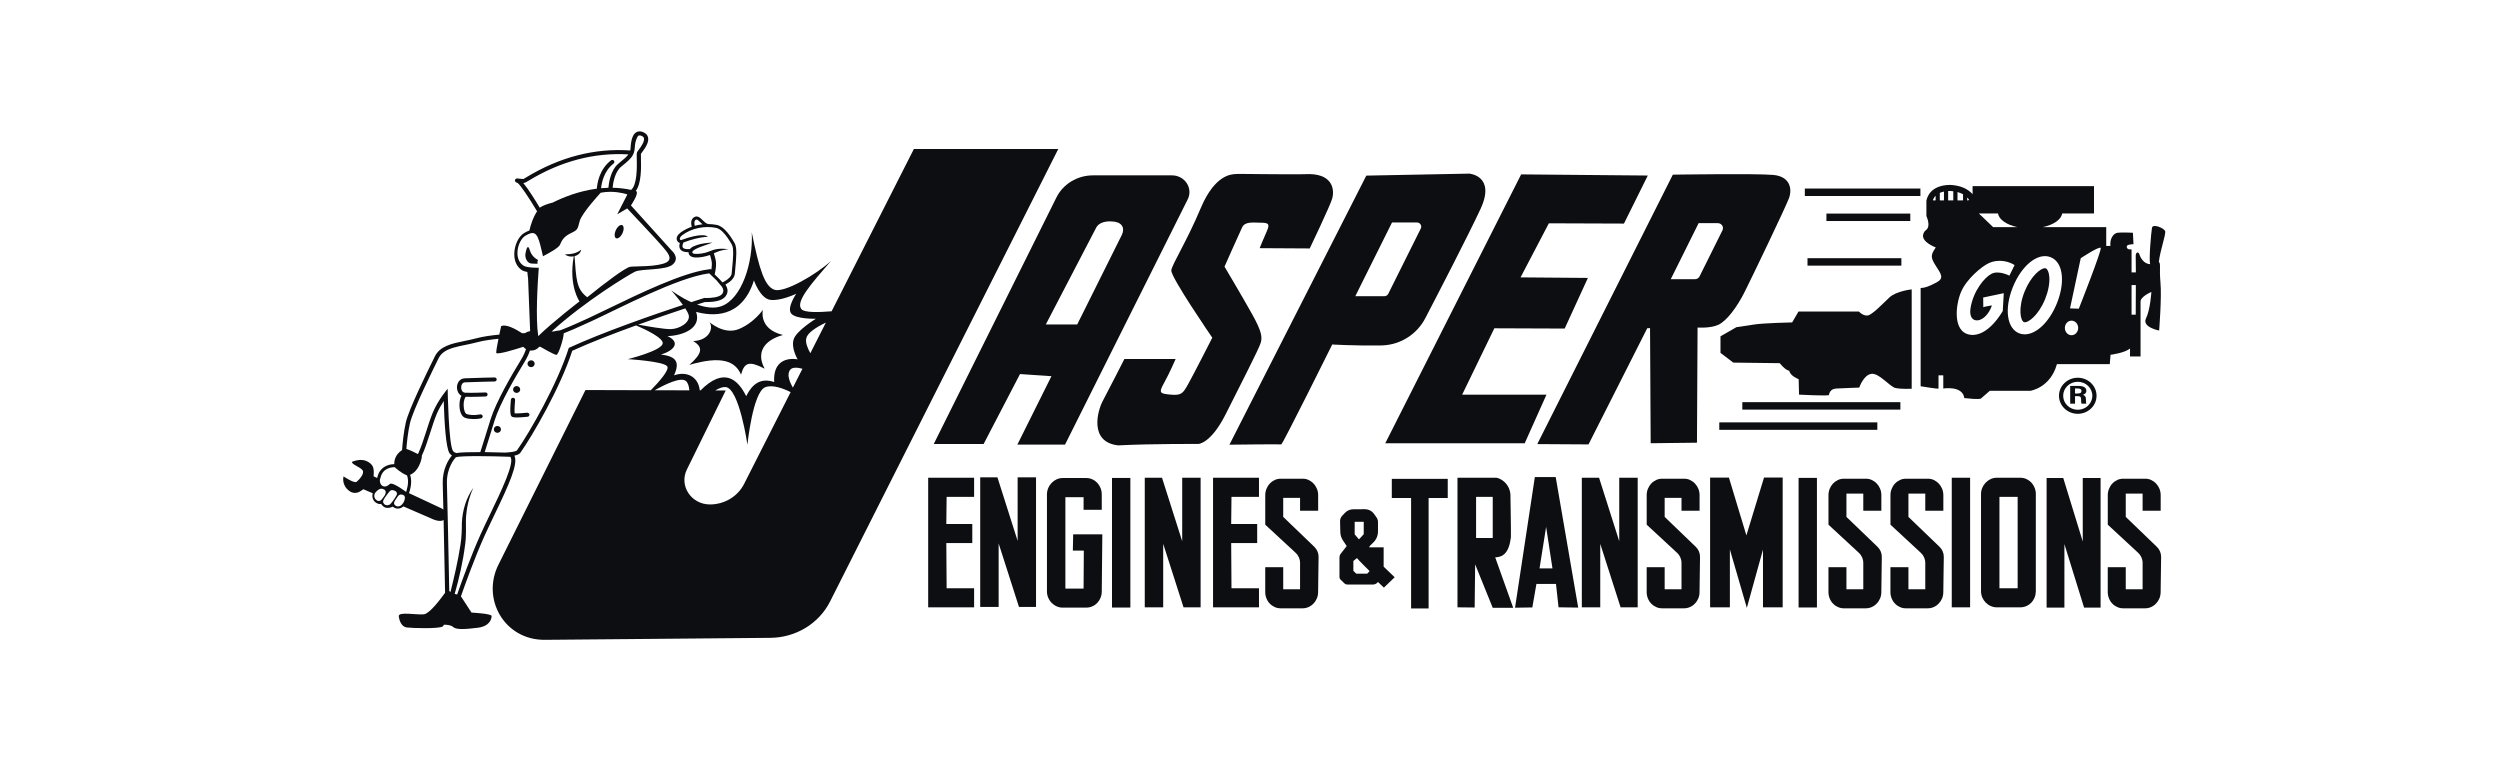 <svg width="118" height="36" viewBox="0 0 118 36" fill="none" xmlns="http://www.w3.org/2000/svg">
<g clip-path="url(#clip0_2044_1532)">
<path d="M21.78 18.681C21.747 18.739 21.722 18.812 21.706 18.901C21.652 19.196 21.7 19.649 21.98 19.731C22.11 19.769 22.243 19.78 22.359 19.78C22.552 19.78 22.698 19.748 22.707 19.745C22.76 19.733 22.793 19.681 22.78 19.63C22.767 19.578 22.714 19.548 22.66 19.559C22.657 19.559 22.331 19.634 22.037 19.547C21.951 19.522 21.886 19.348 21.884 19.134C21.881 18.876 21.959 18.737 21.988 18.728C22.243 18.742 22.891 18.715 22.919 18.714C22.974 18.712 23.016 18.668 23.014 18.615C23.012 18.563 22.966 18.521 22.911 18.524C22.904 18.524 22.245 18.55 21.999 18.537H21.974H21.967C21.811 18.534 21.768 18.382 21.767 18.291C21.765 18.177 21.82 18.051 21.942 18.046C22.4 18.026 23.338 18.006 23.347 18.006C23.401 18.005 23.445 17.961 23.444 17.909C23.443 17.857 23.398 17.815 23.345 17.815H23.343C23.333 17.815 22.394 17.836 21.934 17.856C21.691 17.867 21.565 18.085 21.568 18.294C21.57 18.445 21.639 18.603 21.779 18.68L21.78 18.681Z" fill="#0D0E11"/>
<path d="M23.477 20.105C23.384 20.105 23.309 20.177 23.309 20.267C23.309 20.357 23.384 20.429 23.477 20.429C23.571 20.429 23.646 20.357 23.646 20.267C23.646 20.177 23.571 20.105 23.477 20.105Z" fill="#0D0E11"/>
<path d="M24.386 18.546C24.479 18.546 24.554 18.473 24.554 18.384C24.554 18.294 24.479 18.222 24.386 18.222C24.292 18.222 24.217 18.294 24.217 18.384C24.217 18.473 24.292 18.546 24.386 18.546Z" fill="#0D0E11"/>
<path d="M25.067 17.006C24.974 17.006 24.898 17.079 24.898 17.168C24.898 17.258 24.974 17.33 25.067 17.33C25.16 17.33 25.236 17.258 25.236 17.168C25.236 17.079 25.16 17.006 25.067 17.006Z" fill="#0D0E11"/>
<path d="M24.878 19.48C24.655 19.504 24.387 19.52 24.293 19.51C24.276 19.413 24.288 19.121 24.313 18.879C24.318 18.827 24.278 18.78 24.224 18.775C24.17 18.771 24.12 18.809 24.116 18.861C24.043 19.584 24.121 19.637 24.164 19.667C24.181 19.678 24.219 19.704 24.405 19.704C24.512 19.704 24.67 19.695 24.901 19.671C24.956 19.665 24.995 19.617 24.989 19.565C24.983 19.513 24.934 19.476 24.879 19.481L24.878 19.48Z" fill="#0D0E11"/>
<path d="M29.083 11.246C29.17 11.283 29.305 11.174 29.383 11.003C29.46 10.832 29.452 10.664 29.365 10.626C29.277 10.589 29.142 10.698 29.065 10.869C28.988 11.04 28.995 11.208 29.083 11.246Z" fill="#0D0E11"/>
<path d="M25.375 12.448C25.375 12.448 25.347 12.362 25.394 12.268C25.394 12.268 25.108 12.146 25.01 11.818C24.912 11.489 24.846 11.746 24.804 11.953C24.761 12.16 24.879 12.426 25.084 12.439C25.29 12.453 25.375 12.448 25.375 12.448Z" fill="#0D0E11"/>
<path d="M34.977 17.682C35.137 17.097 35.361 17.025 36.093 17.403C35.69 16.665 36.027 16.071 36.955 15.81C35.783 15.531 36.008 14.622 36.008 14.622C36.008 14.622 35.596 15.235 34.874 15.531C34.152 15.828 33.459 15.171 33.487 15.207C33.693 15.477 33.478 16.071 32.718 16.098C33.205 16.395 33.149 16.674 32.539 17.223C34.067 16.773 34.705 17.051 34.977 17.682Z" fill="#0D0E11"/>
<path d="M43.81 28.666H45.978V27.767H44.681L44.666 25.634H45.892V24.734H44.666L44.681 23.452H45.978V22.549H43.81V28.666Z" fill="#0D0E11"/>
<path d="M57.256 28.666H59.424V27.767H58.126L58.112 25.634H59.339V24.734H58.112L58.126 23.452H59.424V22.549H57.256V28.666Z" fill="#0D0E11"/>
<path d="M48.032 25.53L47.079 22.531H46.266V28.648H47.136V25.65L48.096 28.648H48.901V22.531H48.032V25.53Z" fill="#0D0E11"/>
<path d="M50.639 25.988H51.156L51.145 27.781H50.286V23.467H51.145V24.063H52.003V23.338C52.003 23.231 51.984 23.131 51.947 23.038C51.909 22.945 51.858 22.863 51.793 22.792C51.727 22.722 51.65 22.666 51.56 22.625C51.47 22.583 51.373 22.563 51.268 22.563H50.154C50.057 22.563 49.963 22.584 49.873 22.625C49.783 22.666 49.705 22.722 49.637 22.792C49.57 22.863 49.516 22.944 49.477 23.038C49.437 23.131 49.416 23.231 49.416 23.338V27.913C49.416 28.02 49.436 28.12 49.477 28.213C49.516 28.306 49.57 28.387 49.637 28.454C49.705 28.524 49.783 28.579 49.873 28.618C49.964 28.66 50.057 28.68 50.154 28.68H51.268C51.373 28.68 51.47 28.659 51.56 28.618C51.651 28.579 51.728 28.524 51.793 28.454C51.858 28.386 51.909 28.306 51.947 28.213C51.984 28.12 52.003 28.02 52.003 27.913L52.03 25.222H50.654L50.638 25.988H50.639Z" fill="#0D0E11"/>
<path d="M53.353 22.559H52.486V28.676H53.353V22.559Z" fill="#0D0E11"/>
<path d="M55.8 25.548L54.847 22.549H54.033V28.666H54.903V25.668L55.863 28.666H56.669V22.549H55.8V25.548Z" fill="#0D0E11"/>
<path d="M76.428 25.548L75.476 22.549H74.662V28.666H75.532V25.669L76.492 28.666H77.299V22.549H76.428V25.548Z" fill="#0D0E11"/>
<path d="M78.572 24.397V23.498H79.367V24.108H80.22V23.37C80.22 23.264 80.201 23.164 80.162 23.07C80.123 22.977 80.071 22.895 80.004 22.825C79.939 22.754 79.861 22.699 79.774 22.657C79.686 22.615 79.592 22.595 79.492 22.595H78.459C78.359 22.595 78.258 22.614 78.168 22.657C78.08 22.699 78.002 22.755 77.936 22.826C77.871 22.896 77.819 22.977 77.782 23.071C77.743 23.165 77.724 23.265 77.724 23.371V24.765L79.157 26.092C79.292 26.216 79.367 26.388 79.367 26.568V27.813H78.572V26.773H77.723V27.945C77.723 28.052 77.743 28.152 77.781 28.245C77.818 28.339 77.868 28.42 77.935 28.486C78.001 28.557 78.078 28.611 78.165 28.65C78.254 28.692 78.346 28.712 78.443 28.712H79.49C79.59 28.712 79.684 28.691 79.772 28.65C79.86 28.611 79.937 28.557 80.002 28.486C80.068 28.419 80.12 28.339 80.16 28.245C80.199 28.152 80.218 28.052 80.218 27.945L80.241 26.286C80.243 26.108 80.171 25.936 80.04 25.81L78.571 24.397H78.572Z" fill="#0D0E11"/>
<path d="M87.152 24.397V23.298H87.947V24.108H88.8V23.37C88.8 23.264 88.781 23.164 88.742 23.07C88.703 22.977 88.651 22.895 88.584 22.825C88.519 22.754 88.441 22.699 88.354 22.657C88.267 22.615 88.172 22.595 88.072 22.595H87.039C86.939 22.595 86.839 22.614 86.748 22.657C86.66 22.699 86.583 22.755 86.516 22.826C86.451 22.896 86.399 22.977 86.362 23.071C86.324 23.165 86.304 23.265 86.304 23.371V24.765L87.737 26.092C87.872 26.216 87.947 26.388 87.947 26.568V27.813H87.152V26.773H86.303V27.945C86.303 28.052 86.323 28.152 86.361 28.245C86.398 28.339 86.449 28.42 86.515 28.486C86.581 28.557 86.658 28.611 86.745 28.65C86.834 28.692 86.926 28.712 87.023 28.712H88.07C88.17 28.712 88.265 28.691 88.352 28.65C88.44 28.611 88.517 28.557 88.582 28.486C88.648 28.419 88.7 28.339 88.74 28.245C88.779 28.152 88.799 28.052 88.799 27.945L88.821 26.286C88.823 26.108 88.751 25.936 88.62 25.81L87.151 24.397H87.152Z" fill="#0D0E11"/>
<path d="M90.078 24.397V23.298H90.873V24.108H91.726V23.37C91.726 23.264 91.706 23.164 91.668 23.07C91.629 22.977 91.576 22.895 91.51 22.825C91.444 22.754 91.367 22.699 91.28 22.657C91.192 22.615 91.098 22.595 90.998 22.595H89.965C89.865 22.595 89.764 22.614 89.674 22.657C89.586 22.699 89.508 22.755 89.442 22.826C89.376 22.896 89.325 22.977 89.288 23.071C89.249 23.165 89.23 23.265 89.23 23.371V24.765L90.662 26.092C90.797 26.216 90.873 26.388 90.873 26.568V27.813H90.078V26.773H89.228V27.945C89.228 28.052 89.248 28.152 89.287 28.245C89.324 28.339 89.374 28.42 89.441 28.486C89.506 28.557 89.584 28.611 89.671 28.65C89.759 28.692 89.852 28.712 89.949 28.712H90.996C91.096 28.712 91.19 28.691 91.278 28.65C91.366 28.611 91.442 28.557 91.508 28.486C91.573 28.419 91.626 28.339 91.666 28.245C91.704 28.152 91.724 28.052 91.724 27.945L91.747 26.286C91.749 26.108 91.677 25.936 91.546 25.81L90.077 24.397H90.078Z" fill="#0D0E11"/>
<path d="M100.336 24.397V23.298H101.131V24.108H101.984V23.37C101.984 23.264 101.964 23.164 101.926 23.07C101.887 22.977 101.834 22.895 101.768 22.825C101.702 22.754 101.625 22.699 101.538 22.657C101.45 22.615 101.356 22.595 101.256 22.595H100.223C100.122 22.595 100.022 22.614 99.932 22.657C99.844 22.699 99.766 22.755 99.7 22.826C99.634 22.896 99.583 22.977 99.546 23.071C99.507 23.165 99.487 23.265 99.487 23.371V24.765L100.92 26.092C101.055 26.216 101.131 26.388 101.131 26.568V27.813H100.336V26.773H99.486V27.945C99.486 28.052 99.506 28.152 99.545 28.245C99.582 28.339 99.632 28.42 99.699 28.486C99.764 28.557 99.842 28.611 99.929 28.65C100.017 28.692 100.11 28.712 100.207 28.712H101.254C101.354 28.712 101.448 28.691 101.536 28.65C101.624 28.611 101.7 28.557 101.766 28.486C101.831 28.419 101.884 28.339 101.924 28.245C101.962 28.152 101.982 28.052 101.982 27.945L102.005 26.286C102.007 26.108 101.934 25.936 101.803 25.81L100.335 24.397H100.336Z" fill="#0D0E11"/>
<path d="M60.568 24.397V23.498H61.363V24.108H62.217V23.37C62.217 23.264 62.197 23.164 62.158 23.07C62.119 22.977 62.067 22.895 62 22.825C61.935 22.754 61.857 22.699 61.77 22.657C61.683 22.615 61.588 22.595 61.488 22.595H60.455C60.355 22.595 60.255 22.614 60.164 22.657C60.076 22.699 59.999 22.755 59.932 22.826C59.867 22.896 59.815 22.977 59.778 23.071C59.74 23.165 59.72 23.265 59.72 23.371V24.765L61.153 26.092C61.288 26.216 61.363 26.388 61.363 26.568V27.813H60.568V26.773H59.719V27.945C59.719 28.052 59.739 28.152 59.777 28.245C59.814 28.339 59.865 28.42 59.931 28.486C59.997 28.557 60.074 28.611 60.161 28.65C60.25 28.692 60.342 28.712 60.439 28.712H61.486C61.586 28.712 61.681 28.691 61.768 28.65C61.856 28.611 61.933 28.557 61.998 28.486C62.064 28.419 62.116 28.339 62.156 28.245C62.195 28.152 62.215 28.052 62.215 27.945L62.237 26.286C62.239 26.108 62.167 25.936 62.036 25.81L60.567 24.397H60.568Z" fill="#0D0E11"/>
<path d="M65.693 23.506H66.604V28.719H67.43V23.506H68.333V22.602H65.693V23.506Z" fill="#0D0E11"/>
<path d="M70.574 26.308C70.922 26.295 71.221 26.124 71.314 25.369C71.326 25.268 71.292 23.325 71.292 23.325C71.292 23.298 71.283 23.25 71.27 23.193C71.202 22.907 70.993 22.665 70.704 22.566C70.674 22.556 70.648 22.549 70.631 22.549H68.793V28.666L69.604 28.675L69.627 26.637L70.457 28.689H71.423C71.35 28.476 70.65 26.532 70.574 26.308ZM70.457 25.395H69.671V23.452H70.457V25.395Z" fill="#0D0E11"/>
<path d="M73.429 22.516H72.445L71.51 28.684L72.326 28.671L72.519 27.563H73.443L73.563 28.665L74.491 28.678L73.429 22.516ZM72.666 26.828L72.977 24.867L73.276 26.828H72.666Z" fill="#0D0E11"/>
<path d="M82.429 25.271L81.605 22.542H80.717V28.666H81.65V25.933L82.451 28.691C82.505 28.517 83.146 26.161 83.213 25.94V28.666H84.142V22.541H83.262L82.43 25.27L82.429 25.271Z" fill="#0D0E11"/>
<path d="M85.759 22.556H84.893V28.673H85.759V22.556Z" fill="#0D0E11"/>
<path d="M92.989 22.549H92.123V28.666H92.989V22.549Z" fill="#0D0E11"/>
<path d="M96.035 23.025C95.998 22.931 95.946 22.849 95.882 22.779C95.816 22.709 95.739 22.653 95.649 22.611C95.559 22.57 95.462 22.549 95.357 22.549H94.242C94.145 22.549 94.051 22.57 93.961 22.611C93.871 22.653 93.793 22.709 93.725 22.779C93.658 22.849 93.603 22.931 93.563 23.025C93.524 23.118 93.504 23.218 93.504 23.324V27.9C93.504 28.005 93.524 28.105 93.563 28.199C93.603 28.292 93.658 28.373 93.725 28.441C93.793 28.51 93.871 28.565 93.961 28.604C94.051 28.645 94.145 28.666 94.242 28.666H95.357C95.462 28.666 95.559 28.645 95.649 28.604C95.739 28.565 95.816 28.51 95.882 28.441C95.946 28.373 95.998 28.292 96.035 28.199C96.073 28.105 96.091 28.005 96.091 27.9V23.324C96.091 23.218 96.073 23.118 96.035 23.025ZM95.233 27.767H94.374V23.452H95.233V27.767Z" fill="#0D0E11"/>
<path d="M98.306 25.56L97.386 22.563H96.6V28.68H97.44V25.681L98.369 28.68H99.148V22.563H98.306V25.56Z" fill="#0D0E11"/>
<path d="M43.134 7.034L39.252 14.693C38.6 14.747 37.982 14.753 37.839 14.603C37.508 14.259 38.317 13.368 39.224 12.315C38.527 12.963 37.002 13.838 36.551 13.676C36.102 13.514 35.848 12.776 35.483 10.967C35.557 12.408 35.011 14.091 34.062 14.448C33.71 14.58 33.292 14.512 32.904 14.373C33.085 14.315 33.213 14.274 33.27 14.256C33.289 14.256 33.314 14.257 33.344 14.257C33.809 14.257 34.112 14.165 34.246 13.985C34.384 13.802 34.361 13.623 34.24 13.431C34.449 13.316 34.639 13.168 34.682 12.942C34.689 12.844 34.699 12.746 34.708 12.649C34.728 12.438 34.748 12.221 34.753 12.001V11.959C34.753 11.795 34.753 11.609 34.664 11.456H34.663C34.533 11.238 34.401 11.027 34.218 10.847C34.129 10.757 33.986 10.644 33.816 10.613C33.691 10.589 33.562 10.577 33.428 10.575H33.426C33.325 10.552 33.241 10.469 33.16 10.389C33.05 10.281 32.926 10.159 32.768 10.248C32.583 10.354 32.619 10.586 32.651 10.702C32.454 10.771 32.272 10.867 32.111 10.986C32.051 11.036 31.992 11.092 31.956 11.175C31.927 11.238 31.933 11.313 31.971 11.375C31.998 11.422 32.041 11.455 32.09 11.469C32.06 11.556 32.044 11.671 32.109 11.765C32.172 11.857 32.295 11.903 32.476 11.903H32.502C32.498 11.956 32.515 12.008 32.55 12.049C32.609 12.117 32.715 12.154 32.848 12.154H32.866C33.067 12.154 33.275 12.115 33.511 12.036C33.531 12.094 33.557 12.185 33.585 12.31C33.608 12.413 33.603 12.559 33.574 12.729L33.545 12.701L33.449 12.713C32.213 12.871 30.184 13.855 28.703 14.572C28.366 14.736 28.076 14.876 27.83 14.99C26.99 15.379 26.598 15.534 26.428 15.595C26.348 15.6 26.249 15.618 26.149 15.641L26.035 15.648C27.624 14.206 29.646 12.987 29.962 12.828C30.286 12.666 31.446 12.781 31.769 12.47C32.093 12.16 31.713 11.836 31.713 11.836L29.78 9.696C29.78 9.696 30.166 9.14 30.035 9.023C30.025 9.02 30.016 9.019 30.006 9.016C30.281 8.657 30.263 7.898 30.253 7.471C30.251 7.382 30.248 7.292 30.251 7.262C30.261 7.246 30.289 7.209 30.311 7.178C30.438 7.006 30.651 6.716 30.586 6.477C30.56 6.376 30.49 6.299 30.378 6.247C30.214 6.17 30.098 6.202 30.03 6.244C29.87 6.339 29.784 6.582 29.763 6.995C29.763 6.995 29.757 7.049 29.748 7.104L29.735 7.101C28.063 6.987 26.419 7.412 24.845 8.367C24.785 8.403 24.724 8.44 24.717 8.444C24.668 8.454 24.555 8.438 24.493 8.431C24.418 8.42 24.332 8.409 24.309 8.496C24.286 8.582 24.372 8.615 24.428 8.635C24.541 8.691 24.995 9.377 25.356 9.984C25.338 9.997 25.328 10.004 25.328 10.004C25.167 10.265 25.059 10.568 24.987 10.881C24.913 10.904 24.831 10.944 24.731 11.005C24.467 11.166 24.271 11.596 24.274 12.007C24.276 12.352 24.414 12.623 24.662 12.769L24.676 12.776C24.733 12.801 24.804 12.822 24.89 12.837C24.907 13.024 24.925 13.136 24.925 13.136L25.022 15.632C24.934 15.642 24.854 15.675 24.786 15.724C24.748 15.724 24.701 15.726 24.643 15.728C24.361 15.544 23.887 15.279 23.654 15.393C23.654 15.393 23.614 15.571 23.567 15.794C23.186 15.83 22.791 15.884 22.49 15.966C22.3 16.017 22.111 16.056 21.927 16.093C21.33 16.216 20.764 16.331 20.521 16.83L20.444 16.988C20.1 17.688 19.297 19.326 19.155 19.936C19.045 20.42 18.997 20.977 18.978 21.242C18.651 21.46 18.604 21.74 18.611 21.908C18.289 21.909 17.915 22.069 17.815 22.516C17.809 22.53 17.804 22.546 17.8 22.561C17.694 22.51 17.632 22.481 17.632 22.481C17.632 22.481 17.681 22.123 17.569 21.971C17.508 21.89 17.224 21.549 16.612 21.8C16.594 21.924 17.013 22.045 17.115 22.201C17.218 22.356 16.943 22.653 16.831 22.741C16.717 22.828 16.215 22.485 16.215 22.485C16.215 22.485 16.095 22.907 16.513 23.191C16.651 23.285 16.836 23.288 16.98 23.204C17.081 23.145 17.15 23.092 17.15 23.092C17.15 23.092 17.327 23.168 17.595 23.282C17.577 23.338 17.571 23.397 17.578 23.456C17.593 23.567 17.654 23.667 17.745 23.728L17.755 23.734C17.815 23.772 17.876 23.791 17.938 23.791C17.957 23.791 17.974 23.79 17.991 23.786C18.044 23.879 18.142 23.974 18.307 23.974C18.375 23.974 18.447 23.957 18.522 23.924L18.54 23.912C18.565 23.934 18.594 23.955 18.629 23.972L18.64 23.978C18.685 23.996 18.732 24.006 18.779 24.006C18.878 24.006 18.966 23.965 19.039 23.902C19.743 24.205 20.376 24.478 20.386 24.486C20.408 24.502 20.763 24.665 20.938 24.542C20.964 25.756 20.993 27.257 21.008 27.978C20.781 28.295 20.274 28.964 20.011 28.995C19.667 29.035 18.794 28.853 18.823 29.089C18.851 29.326 18.963 29.582 19.195 29.616C19.427 29.649 20.764 29.69 20.904 29.562C20.919 29.549 20.935 29.522 20.953 29.486C21.056 29.485 21.278 29.494 21.389 29.596C21.537 29.73 21.959 29.704 22.55 29.63C23.141 29.555 23.204 29.19 23.204 29.076C23.204 28.962 22.255 28.914 22.255 28.914L21.756 28.147C21.967 27.543 22.401 26.338 22.859 25.315C23.001 24.998 23.165 24.658 23.338 24.298C24.037 22.846 24.469 21.886 24.279 21.506C24.45 21.472 24.499 21.429 24.533 21.4L24.551 21.384L24.564 21.366C25.123 20.578 26.444 18.307 27.011 16.557C27.882 16.159 28.985 15.735 30.024 15.359C30.461 15.547 31.345 15.962 31.277 16.224C31.188 16.57 29.632 16.952 29.632 16.952C29.632 16.952 31.284 17.047 31.488 17.284C31.627 17.445 31.08 18.051 30.719 18.419L27.634 18.41L23.542 26.622C22.698 28.265 23.811 30.217 25.718 30.2L36.363 30.106C37.564 30.095 38.655 29.432 39.178 28.394L49.95 7.034H43.134ZM32.844 10.371C32.855 10.365 32.866 10.362 32.877 10.362C32.914 10.362 32.96 10.397 33.052 10.488C33.085 10.521 33.12 10.555 33.158 10.587C33.035 10.601 32.911 10.624 32.793 10.657C32.772 10.575 32.749 10.425 32.844 10.371ZM33.531 11.847C33.416 11.891 33.306 11.933 33.179 11.953C33.084 11.97 32.796 12.018 32.702 11.952C32.686 11.941 32.678 11.928 32.676 11.911C32.668 11.87 32.738 11.803 32.842 11.752C32.979 11.681 33.129 11.629 33.288 11.573C33.349 11.551 33.412 11.529 33.473 11.507L33.633 11.447L33.462 11.461C33.176 11.484 32.962 11.53 32.771 11.613C32.683 11.647 32.612 11.696 32.564 11.756C32.392 11.77 32.273 11.746 32.233 11.687C32.188 11.622 32.227 11.508 32.26 11.446C32.659 11.293 33.013 11.206 33.337 11.178L33.422 11.17L33.346 11.133C33.335 11.127 33.06 10.999 32.202 11.314C32.167 11.331 32.139 11.336 32.12 11.329C32.106 11.322 32.096 11.307 32.091 11.286C32.074 11.212 32.141 11.153 32.206 11.096C32.632 10.779 33.236 10.647 33.785 10.752C33.894 10.772 33.998 10.834 34.111 10.945C34.282 11.114 34.414 11.326 34.534 11.527C34.603 11.649 34.603 11.791 34.605 11.941V11.999C34.602 12.202 34.581 12.409 34.562 12.61C34.555 12.681 34.548 12.752 34.542 12.825V12.831C34.537 12.901 34.534 12.952 34.507 13C34.423 13.15 34.257 13.251 34.102 13.33C33.991 13.21 33.87 13.077 33.734 12.954V12.939L33.738 12.93C33.801 12.66 33.816 12.432 33.78 12.271C33.746 12.122 33.714 12.019 33.693 11.956C33.87 11.872 34.035 11.818 34.2 11.791L34.386 11.761L34.199 11.745C34.016 11.729 33.83 11.747 33.66 11.798C33.616 11.813 33.573 11.829 33.531 11.847ZM29.877 7.302C29.877 7.302 29.949 7.192 29.962 6.962C29.964 6.89 29.973 6.819 29.986 6.754V6.747L29.989 6.738C30.024 6.578 30.083 6.453 30.121 6.415L30.135 6.405C30.145 6.401 30.167 6.388 30.21 6.392L30.234 6.397C30.242 6.399 30.251 6.402 30.261 6.406C30.271 6.409 30.281 6.413 30.292 6.418C30.368 6.453 30.387 6.495 30.394 6.524C30.436 6.678 30.242 6.942 30.149 7.069C30.099 7.135 30.074 7.17 30.064 7.199C30.05 7.237 30.05 7.295 30.055 7.475C30.064 7.85 30.083 8.719 29.79 8.963C29.494 8.899 29.201 8.867 28.915 8.862C28.936 8.641 29.018 8.109 29.33 7.858C29.635 7.614 29.796 7.472 29.877 7.302ZM24.699 8.638C24.72 8.637 24.739 8.634 24.757 8.63C24.792 8.623 24.826 8.603 24.95 8.528C26.468 7.607 28.052 7.192 29.66 7.288C29.588 7.392 29.456 7.509 29.202 7.713C28.824 8.017 28.736 8.627 28.716 8.863C28.6 8.866 28.486 8.873 28.372 8.883C28.394 8.652 28.495 8.078 28.962 7.718C29.005 7.685 29.012 7.625 28.978 7.584C28.943 7.543 28.881 7.536 28.838 7.57C28.279 8 28.187 8.673 28.171 8.905C27.335 9.014 26.602 9.304 26.089 9.561C25.829 9.626 25.616 9.704 25.476 9.802C25.275 9.467 24.937 8.921 24.699 8.638ZM24.983 12.614C24.973 12.613 24.964 12.611 24.954 12.611C24.936 12.608 24.918 12.605 24.901 12.601C24.891 12.6 24.882 12.598 24.872 12.596C24.856 12.592 24.839 12.589 24.823 12.584L24.8 12.578C24.777 12.572 24.756 12.564 24.738 12.556C24.208 12.259 24.428 11.341 24.807 11.12C25.187 10.9 25.342 10.941 25.502 11.566C25.511 11.603 25.52 11.637 25.527 11.669C25.53 11.682 25.533 11.692 25.536 11.704C25.541 11.724 25.546 11.745 25.55 11.764C25.553 11.774 25.556 11.785 25.558 11.794C25.563 11.812 25.567 11.83 25.571 11.847C25.573 11.856 25.575 11.865 25.577 11.874C25.581 11.889 25.585 11.905 25.588 11.919L25.594 11.944C25.597 11.957 25.6 11.97 25.603 11.983L25.607 12.002C25.61 12.015 25.612 12.027 25.615 12.038L25.618 12.052C25.621 12.068 25.624 12.081 25.627 12.093V12.095C25.884 11.964 26.37 11.701 26.431 11.552C26.516 11.349 26.615 11.161 26.945 11.005C27.276 10.85 27.262 10.817 27.36 10.439C27.459 10.061 28.352 9.096 28.352 9.096C28.509 9.065 28.66 9.055 28.8 9.054L28.806 9.056H28.809L28.816 9.054C29.276 9.056 29.611 9.177 29.611 9.177L29.133 10.115L29.603 9.838C29.603 9.838 31.088 11.41 31.291 11.66C31.495 11.91 31.776 12.2 31.46 12.383C31.045 12.606 29.983 12.558 29.751 12.591C29.519 12.626 28.577 13.335 27.718 14.03C27.198 13.639 27.203 13.192 27.117 12.092C27.271 12.052 27.402 11.948 27.431 11.786C27.201 11.972 26.961 11.996 26.661 12.008C26.774 12.099 26.936 12.128 27.082 12.1C26.827 13.495 27.353 14.225 27.353 14.225C27.353 14.225 26.108 15.178 25.405 15.865C25.275 15.032 25.371 13.429 25.43 12.638C25.404 12.638 25.379 12.638 25.351 12.637H25.338C25.314 12.637 25.289 12.636 25.265 12.635H25.247C25.218 12.635 25.188 12.633 25.159 12.631H25.156C25.127 12.629 25.097 12.627 25.067 12.624L25.045 12.622C25.024 12.619 25.003 12.617 24.983 12.614ZM19.35 19.977C19.498 19.335 20.434 17.458 20.701 16.911C20.968 16.364 21.742 16.364 22.543 16.149C22.816 16.076 23.175 16.025 23.528 15.99C23.469 16.279 23.415 16.581 23.422 16.663C23.514 16.744 24.382 16.473 24.699 16.369C24.735 16.413 24.778 16.45 24.827 16.479C24.785 16.609 24.713 16.783 24.589 16.985C24.167 17.671 23.422 18.948 23.159 19.78C23.058 20.101 22.963 20.405 22.884 20.663C22.794 20.952 22.714 21.211 22.671 21.34C22.204 21.338 21.753 21.347 21.533 21.384C21.467 21.361 21.413 21.329 21.382 21.286C21.172 20.996 21.129 18.35 21.129 18.35C21.129 18.35 20.687 18.855 20.427 19.476C20.184 20.058 19.99 20.88 19.728 21.433C19.588 21.359 19.388 21.261 19.181 21.188C19.202 20.909 19.251 20.409 19.35 19.977ZM17.782 23.615L17.777 23.611C17.647 23.526 17.632 23.344 17.735 23.229C17.929 23.016 18.038 23.057 18.133 23.106C18.24 23.159 18.218 23.318 18.133 23.419C18.049 23.521 17.962 23.73 17.782 23.615ZM18.402 23.815C18.128 23.937 18.079 23.683 18.079 23.683C18.086 23.576 18.224 23.402 18.32 23.277C18.415 23.153 18.458 23.097 18.622 23.159C18.784 23.221 18.726 23.36 18.726 23.36C18.726 23.36 18.588 23.627 18.402 23.815ZM18.706 23.888C18.495 23.779 18.645 23.635 18.729 23.5C18.813 23.366 18.879 23.298 19.043 23.369C19.235 23.454 18.992 24.004 18.706 23.888ZM19.168 23.219C19.168 23.219 18.541 22.74 18.401 22.841C18.085 23.151 17.846 22.807 17.958 22.558C18.07 22.018 18.633 22.051 18.633 22.051C18.633 22.051 18.928 22.335 19.209 22.436C19.343 22.76 19.168 23.219 19.168 23.219ZM20.897 22.837C20.904 23.044 20.915 23.495 20.927 24.055C20.9 24.031 20.87 24.009 20.836 23.993C20.535 23.857 19.917 23.566 19.302 23.275L19.307 23.268C19.315 23.247 19.491 22.777 19.357 22.41C19.766 22.242 19.886 21.717 19.912 21.575V21.571C19.915 21.547 19.901 21.528 19.901 21.528C20.054 21.209 20.183 20.809 20.307 20.419C20.404 20.116 20.504 19.802 20.61 19.548C20.707 19.318 20.83 19.105 20.944 18.929C20.971 19.849 21.041 21.149 21.22 21.396C21.248 21.436 21.285 21.47 21.331 21.5C21.166 21.689 20.874 22.167 20.897 22.837ZM23.158 24.218C22.984 24.579 22.82 24.921 22.676 25.24C22.223 26.254 21.793 27.443 21.578 28.059L21.461 28.033C21.676 27.278 21.852 26.513 21.95 25.735C22.012 25.333 21.991 24.917 21.991 24.514C22.015 24.003 22.122 23.494 22.346 23.019C22 23.498 21.827 24.095 21.8 24.68C21.801 25.014 21.788 25.38 21.735 25.708C21.62 26.461 21.446 27.206 21.261 27.946L21.205 27.893C21.18 26.646 21.117 23.49 21.095 22.831C21.07 22.074 21.466 21.635 21.518 21.581C21.759 21.504 23.195 21.527 24.084 21.561C24.321 21.802 23.65 23.195 23.158 24.218ZM26.847 16.421C26.322 18.095 25.005 20.408 24.4 21.259C24.334 21.318 24.112 21.348 23.844 21.362C23.602 21.355 23.246 21.345 22.878 21.34C22.919 21.22 22.978 21.027 23.073 20.718C23.154 20.459 23.247 20.156 23.348 19.835C23.605 19.021 24.343 17.761 24.759 17.082C24.89 16.869 24.968 16.686 25.013 16.544C25.033 16.546 25.054 16.547 25.075 16.547C25.229 16.547 25.364 16.477 25.451 16.368L25.511 16.372C25.511 16.372 26.158 16.75 26.263 16.75C26.356 16.75 26.596 16.018 26.609 15.732C26.826 15.648 27.221 15.483 27.916 15.161C29.238 14.549 31.995 13.091 33.476 12.902C33.609 13.026 33.722 13.133 33.816 13.228C33.881 13.308 33.947 13.387 34.013 13.464L34.062 13.519H34.066C34.156 13.658 34.166 13.767 34.086 13.874C33.957 14.045 33.54 14.066 33.344 14.066C33.282 14.066 33.242 14.063 33.242 14.063C33.242 14.063 33.011 14.136 32.628 14.261C32.123 14.035 31.722 13.735 31.68 13.703C31.715 13.743 32.005 14.073 32.233 14.392C30.878 14.841 28.454 15.679 26.847 16.421ZM30.122 15.323C30.966 15.02 31.761 14.75 32.346 14.556C32.424 14.677 32.484 14.787 32.506 14.869C32.595 15.206 32.088 15.53 31.647 15.535C31.343 15.538 30.57 15.405 30.122 15.323ZM31.198 16.737C31.854 16.529 32.117 16.151 31.507 15.864C32.182 15.845 33.129 15.521 32.857 14.72C33.579 14.918 35.004 15.072 35.586 13.235C35.586 13.235 35.877 14.091 36.364 14.154C36.84 14.215 37.549 13.881 37.581 13.866C37.56 13.898 37.129 14.539 37.348 14.801C37.574 15.072 38.511 15.044 38.511 15.044C38.511 15.044 37.592 15.602 37.461 16.017C37.329 16.43 37.649 16.962 37.649 16.962C37.649 16.962 36.467 16.701 36.542 18.032C35.895 17.816 35.502 18.131 35.22 18.698C34.83 17.913 34.182 17.306 33.066 18.426H33.031C32.951 17.739 32.371 17.513 31.816 17.717C32.079 17.132 31.967 16.818 31.198 16.737ZM32.368 17.978C32.47 18.059 32.52 18.225 32.537 18.424L30.903 18.419C31.395 18.141 32.124 17.788 32.368 17.978ZM35.12 22.844C34.82 23.435 34.195 23.81 33.509 23.81C32.626 23.81 32.043 22.928 32.42 22.163L34.254 18.429H33.761C33.938 18.322 34.105 18.258 34.245 18.269C34.892 18.316 35.278 20.989 35.278 20.989C35.278 20.989 35.532 18.498 36.123 18.275C36.468 18.146 36.964 18.331 37.318 18.508L35.12 22.844ZM37.425 18.295C37.256 18.004 37.12 17.644 37.311 17.439C37.412 17.33 37.624 17.338 37.876 17.405L37.425 18.295ZM38.248 16.672C38.099 16.406 38.011 16.152 38.057 15.961C38.113 15.716 38.503 15.457 38.982 15.224L38.248 16.672Z" fill="#0D0E11"/>
<path d="M55.317 8.277H51.588C50.852 8.277 50.18 8.682 49.863 9.321L44.072 20.958H46.426L48.144 17.656L49.628 17.756L48.02 20.984H50.27L56.06 9.41C56.323 8.885 55.924 8.277 55.317 8.277ZM52.94 11.109L50.844 15.315H49.362L51.749 10.728C51.947 10.398 52.453 10.452 52.453 10.452C52.909 10.452 53.136 10.714 52.94 11.109Z" fill="#0D0E11"/>
<path d="M59.506 16.183C59.584 15.906 59.556 15.643 59.091 14.813C58.627 13.982 57.797 12.585 57.797 12.585C57.797 12.585 58.486 11.032 58.627 10.735C58.768 10.438 59.147 10.512 59.52 10.512C59.893 10.512 59.942 10.586 59.787 10.93C59.632 11.274 59.456 11.713 59.456 11.713L61.819 11.727C61.819 11.727 62.783 9.715 62.881 9.371C62.979 9.027 62.965 8.251 61.833 8.217C60.743 8.25 58.394 8.191 58.275 8.217C58.164 8.24 57.361 8.197 56.678 9.817C55.995 11.437 55.327 12.456 55.286 12.76C55.243 13.064 57.22 15.94 57.22 15.94C57.22 15.94 56.347 17.654 56.094 18.107C55.841 18.559 55.778 18.673 55.265 18.627C54.752 18.579 54.674 18.559 54.941 18.08C55.208 17.601 55.49 16.945 55.49 16.945H53.071C53.071 16.945 52.305 18.451 52.051 18.923C51.797 19.395 51.397 20.874 52.782 21.022C54.343 20.941 56.558 20.955 56.558 20.955C56.558 20.955 57.148 20.955 57.859 19.537C58.569 18.12 59.427 16.459 59.504 16.183L59.506 16.183Z" fill="#0D0E11"/>
<path d="M69.351 8.195L64.49 8.289L58.029 20.989C58.029 20.989 60.42 20.961 60.476 20.976C60.54 20.976 62.882 16.259 62.882 16.259C62.882 16.259 63.866 16.323 65.179 16.305C65.22 16.303 65.261 16.303 65.299 16.3C66.146 16.253 66.892 15.752 67.271 15.024C67.81 13.99 69.299 11.116 69.886 9.851C70.607 8.294 69.351 8.195 69.351 8.195ZM67.062 10.785L65.525 13.869C65.492 13.938 65.418 13.982 65.338 13.982H63.969L65.704 10.499H66.874C67.027 10.499 67.128 10.652 67.062 10.785Z" fill="#0D0E11"/>
<path d="M71.967 20.921L72.994 18.627H69.014L70.533 15.495L73.853 15.508L74.949 13.118L71.77 13.092L73.106 10.54L76.651 10.553L77.776 8.285L71.798 8.231L65.385 20.921H71.967Z" fill="#0D0E11"/>
<path d="M83.705 8.257C82.917 8.183 78.958 8.244 78.958 8.244L72.559 20.961L74.978 20.976L77.749 15.494L77.882 15.487L77.912 20.921L80.097 20.895L80.125 15.46C80.125 15.46 80.737 15.507 81.117 15.325C81.497 15.143 81.982 14.509 82.347 13.779C82.713 13.051 84.267 9.81 84.436 9.365C84.605 8.919 84.493 8.332 83.705 8.257ZM81.301 10.869L80.219 13.045C80.179 13.127 80.094 13.179 79.999 13.179H78.859L80.175 10.533H81.08C81.26 10.533 81.379 10.713 81.301 10.869Z" fill="#0D0E11"/>
<path d="M65.308 26.747V25.835H64.626L64.651 25.772L64.813 25.614C64.959 25.476 65.041 25.286 65.041 25.088V24.637C65.041 24.56 65.017 24.485 64.971 24.421L64.854 24.255C64.755 24.116 64.591 24.034 64.416 24.035L63.87 24.038C63.724 24.039 63.586 24.098 63.487 24.201L63.357 24.338C63.286 24.41 63.248 24.507 63.251 24.607L63.263 25.122C63.267 25.257 63.309 25.39 63.384 25.504L63.564 25.774L63.283 26.136C63.245 26.186 63.223 26.248 63.223 26.311V27.23C63.223 27.282 63.245 27.331 63.282 27.367L63.455 27.533C63.494 27.57 63.545 27.59 63.599 27.59H64.8C64.89 27.59 64.974 27.551 65.03 27.482L65.041 27.469L65.319 27.736L65.829 27.246L65.308 26.747ZM63.941 24.63H64.368V25.215L64.143 25.457L63.941 25.223V24.63ZM64.533 27.078H64.016L63.879 26.945V26.479L64.049 26.339C64.049 26.367 64.645 26.956 64.645 26.956L64.533 27.078Z" fill="#0D0E11"/>
<path d="M81.962 15.441L81.207 15.873V16.656L81.811 17.115L84.005 17.142C84.005 17.142 84.25 17.466 84.456 17.502C84.494 17.745 84.897 17.898 84.897 17.898L84.915 18.627C84.915 18.627 86.303 18.699 86.322 18.645C86.341 18.591 86.368 18.357 86.669 18.339C86.97 18.321 87.757 18.294 87.757 18.294C87.757 18.294 87.953 17.709 88.319 17.647C88.685 17.584 89.192 18.25 89.463 18.312C89.735 18.375 90.232 18.349 90.232 18.349V13.659C90.232 13.659 89.51 13.732 89.183 14.037C88.854 14.343 88.358 14.875 88.142 14.893C87.926 14.911 87.739 14.704 87.739 14.704H84.889L84.589 15.218C84.589 15.218 83.276 15.244 82.798 15.317C82.32 15.389 81.963 15.442 81.963 15.442L81.962 15.441Z" fill="#0D0E11"/>
<path d="M95.532 15.203C95.703 15.267 96.21 14.902 96.53 14.116C96.678 13.75 96.75 13.369 96.728 13.072C96.709 12.828 96.631 12.693 96.561 12.667C96.548 12.662 96.534 12.66 96.518 12.66C96.316 12.66 95.859 13.027 95.564 13.755C95.245 14.542 95.363 15.14 95.532 15.204V15.203Z" fill="#0D0E11"/>
<path d="M101.897 12.362C101.967 11.775 102.248 11.046 102.192 10.905C102.136 10.763 101.608 10.54 101.573 10.756C101.537 10.972 101.418 12.234 101.489 12.47C101.186 12.457 101.024 12.16 100.983 12.011C100.94 11.863 100.792 11.883 100.806 12.119C100.811 12.193 100.813 12.488 100.813 12.857H100.61V11.768C100.61 11.768 100.42 11.809 100.384 11.674C100.35 11.539 100.575 11.532 100.701 11.526C100.68 11.113 100.673 10.986 100.673 10.986C100.673 10.986 100.138 10.958 99.949 10.986C99.759 11.012 99.576 11.255 99.611 11.607H99.414V10.722H96.415C96.927 10.612 97.293 10.365 97.334 10.074H98.837V8.785H93.106V9.165C92.863 8.896 92.518 8.751 92.049 8.727C91.119 8.737 90.957 9.313 90.931 9.46H90.926V10.196C90.926 10.196 91.059 10.483 91.013 10.688C90.968 10.894 90.82 10.84 90.771 11.084C90.722 11.326 91.024 11.539 91.369 11.681C91.116 12.038 91.123 12.16 91.369 12.545C91.615 12.93 91.784 13.132 91.398 13.334C91.011 13.537 90.854 13.586 90.654 13.595V18.23C90.654 18.23 91.498 18.374 91.498 18.338V17.717H91.723V18.338C91.723 18.338 92.632 18.186 92.716 18.789C93.411 18.87 93.495 18.815 93.495 18.815L93.917 18.447H95.829C95.829 18.447 96.777 18.311 97.087 17.186H99.581L99.618 16.745C99.618 16.745 100.284 16.665 100.537 16.448V16.826H101.034V14.235C101.034 13.992 101.545 13.78 101.545 13.78C101.545 13.78 101.496 14.61 101.291 15.029C101.088 15.447 101.911 15.602 101.911 15.602C101.911 15.602 102.038 14.03 101.974 13.334C101.911 12.639 102.002 12.45 101.897 12.362ZM91.361 9.46H91.233C91.248 9.405 91.281 9.32 91.361 9.239V9.46ZM91.755 9.46H91.559V9.104C91.615 9.079 91.679 9.059 91.755 9.042V9.46ZM94.307 10.074C94.348 10.365 94.714 10.612 95.226 10.722H94.077L93.401 10.074H94.307ZM92.853 9.32C92.886 9.352 92.914 9.385 92.939 9.419L92.902 9.46H92.853V9.32ZM92.394 9.065C92.496 9.093 92.582 9.128 92.655 9.169V9.46H92.394V9.065ZM92.195 9.46H91.953V9.018C91.983 9.016 92.011 9.013 92.043 9.013C92.097 9.016 92.147 9.02 92.195 9.027V9.46ZM94.531 14.676C94.531 14.676 93.852 15.918 92.998 15.801C92.145 15.683 92.305 14.378 92.563 13.775C92.82 13.172 93.526 12.585 93.852 12.43C94.347 12.193 94.85 12.355 95.089 12.511L94.843 13.011C94.843 13.011 94.337 12.747 93.999 12.923C93.661 13.098 93.134 13.739 93.007 14.556C92.881 15.373 93.718 15.292 94.02 14.415C93.633 14.476 93.612 14.502 93.612 14.502L93.606 14.043L94.578 13.838L94.531 14.676ZM97.083 14.323C96.725 15.208 96.11 15.781 95.568 15.781C95.481 15.781 95.397 15.767 95.315 15.737C94.724 15.515 94.592 14.575 95.008 13.548C95.424 12.52 96.185 11.913 96.776 12.134C97.093 12.252 97.285 12.57 97.32 13.03C97.35 13.415 97.265 13.874 97.083 14.323ZM97.775 15.823C97.602 15.823 97.462 15.669 97.462 15.479C97.462 15.288 97.602 15.135 97.775 15.135C97.949 15.135 98.09 15.288 98.09 15.479C98.09 15.669 97.949 15.823 97.775 15.823ZM98.12 14.57L97.705 14.556L98.211 12.187C98.211 12.187 99.09 11.607 99.154 11.701C99.217 11.795 98.12 14.57 98.12 14.57ZM100.806 14.853H100.61V13.455H100.812C100.81 14.151 100.806 14.853 100.806 14.853Z" fill="#0D0E11"/>
<path d="M90.644 8.899H85.188V9.251H90.644V8.899Z" fill="#0D0E11"/>
<path d="M90.166 10.081H86.207V10.432H90.166V10.081Z" fill="#0D0E11"/>
<path d="M89.745 12.187H85.314V12.538H89.745V12.187Z" fill="#0D0E11"/>
<path d="M88.61 19.936H81.15V20.288H88.61V19.936Z" fill="#0D0E11"/>
<path d="M89.698 18.982H82.238V19.334H89.698V18.982Z" fill="#0D0E11"/>
<path d="M98.071 17.829C97.582 17.829 97.184 18.211 97.184 18.68C97.184 19.149 97.582 19.532 98.071 19.532C98.56 19.532 98.957 19.15 98.957 18.68C98.957 18.21 98.56 17.829 98.071 17.829ZM98.071 19.341C97.691 19.341 97.382 19.045 97.382 18.68C97.382 18.315 97.691 18.02 98.071 18.02C98.451 18.02 98.758 18.316 98.758 18.68C98.758 19.044 98.45 19.341 98.071 19.341Z" fill="#0D0E11"/>
<path d="M98.456 18.844C98.456 18.72 98.409 18.666 98.308 18.635C98.376 18.618 98.476 18.566 98.476 18.445C98.476 18.295 98.343 18.216 98.108 18.216H97.713V19.052H97.942V18.696H98.041C98.188 18.696 98.228 18.733 98.228 18.846V18.876C98.228 18.949 98.231 19.014 98.25 19.052H98.473C98.463 19.008 98.456 18.973 98.456 18.877V18.844ZM98.051 18.574H97.942V18.337H98.074C98.192 18.337 98.246 18.379 98.246 18.451C98.246 18.535 98.191 18.574 98.051 18.574Z" fill="#0D0E11"/>
</g>
<defs>
<clipPath id="clip0_2044_1532">
<rect width="86" height="24" fill="white" transform="translate(16.199 6.2)"/>
</clipPath>
</defs>
</svg>
